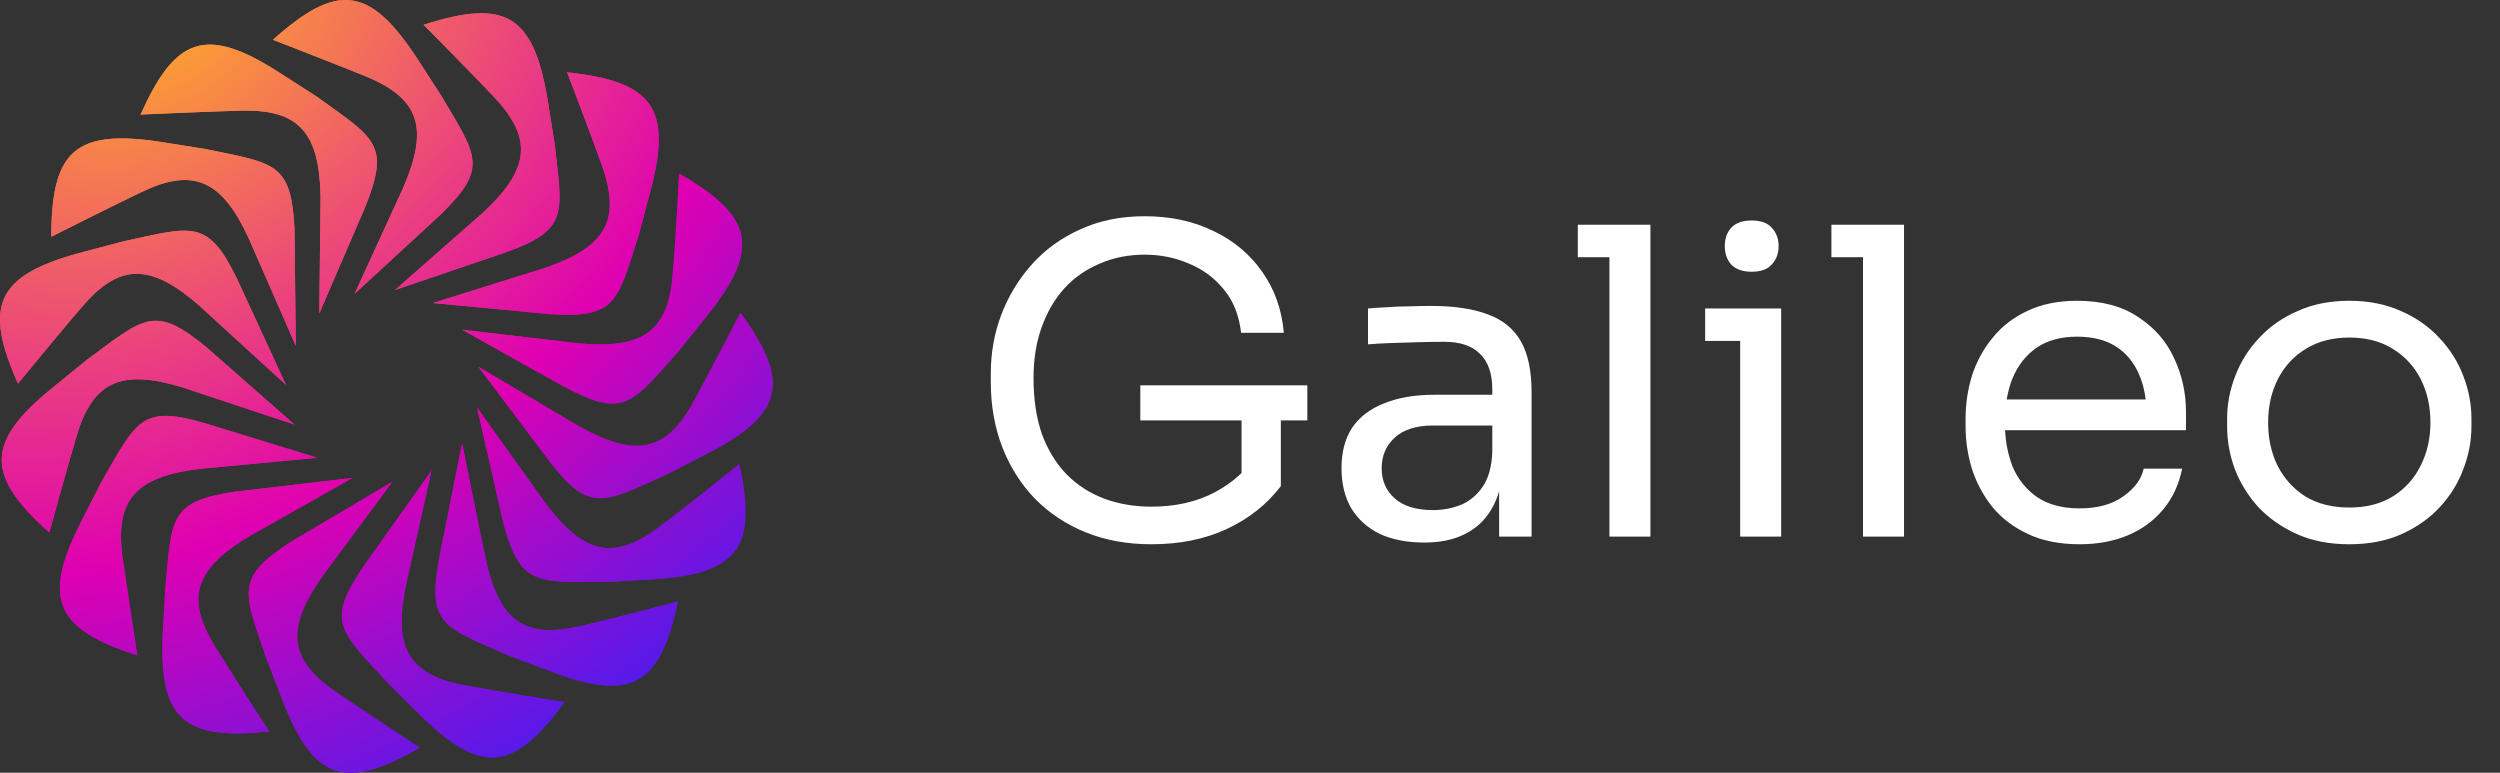 <svg width="165" height="51" viewBox="0 0 165 51" fill="none" xmlns="http://www.w3.org/2000/svg">
<rect x="0" y="0" width="165" height="51" fill="#333333" stroke="none"/>
<g clip-path="url(#clip0_1130_228711)">
<path d="M40.052 38.407L43.064 38.236C48.745 37.892 49.993 36.09 48.788 30.641C48.788 30.641 45.001 33.688 43.538 34.76C40.525 37.034 38.545 36.605 36.006 33.216L31.487 26.909L33.209 34.46C34.328 38.708 35.404 38.407 40.052 38.407Z" fill="url(#paint0_radial_1130_228711)"/>
<path d="M33.553 43.255L36.393 44.328C41.73 46.345 43.581 45.186 44.743 39.694C44.743 39.694 40.052 40.939 38.287 41.325C34.586 42.183 32.95 40.981 32.047 36.863L30.497 29.269L28.991 36.82C28.173 41.239 29.249 41.368 33.553 43.255Z" fill="url(#paint1_radial_1130_228711)"/>
<path d="M25.591 45.057L27.743 47.203C31.789 51.193 33.941 50.892 37.254 46.344C37.254 46.344 32.477 45.572 30.67 45.229C26.968 44.542 25.936 42.74 26.796 38.621L28.475 31.07L23.999 37.377C21.503 41.024 22.407 41.625 25.591 45.057Z" fill="url(#paint2_radial_1130_228711)"/>
<path d="M17.587 43.47L18.663 46.259C20.729 51.579 22.837 52.137 27.701 49.348C27.701 49.348 23.655 46.688 22.149 45.658C19.05 43.513 18.835 41.496 21.288 38.021L25.893 31.8L19.222 35.747C15.478 38.15 16.08 39.051 17.587 43.47Z" fill="url(#paint3_radial_1130_228711)"/>
<path d="M10.915 38.793L10.743 41.797C10.485 47.503 12.163 48.876 17.758 48.275C17.758 48.275 15.133 44.199 14.186 42.655C12.206 39.437 12.895 37.506 16.51 35.361L23.267 31.543L15.563 32.444C11.173 33.087 11.345 34.16 10.915 38.793Z" fill="url(#paint4_radial_1130_228711)"/>
<path d="M6.698 31.8L5.321 34.503C2.738 39.609 3.728 41.539 9.065 43.255C9.065 43.255 8.333 38.493 8.075 36.691C7.601 32.958 8.979 31.457 13.196 30.942L20.943 30.212L13.541 27.939C9.323 26.694 9.022 27.767 6.698 31.8Z" fill="url(#paint5_radial_1130_228711)"/>
<path d="M5.751 23.734L3.427 25.622C-1.006 29.226 -0.92 31.414 3.255 35.147C3.255 35.147 4.546 30.47 5.063 28.754C6.139 25.15 8.032 24.335 12.078 25.579L19.437 28.024L13.627 22.919C10.184 20.087 9.538 20.945 5.751 23.734Z" fill="url(#paint6_radial_1130_228711)"/>
<path d="M8.161 15.925L5.235 16.697C-0.274 18.199 -1.092 20.216 1.189 25.321C1.189 25.321 4.245 21.588 5.45 20.216C7.903 17.341 9.969 17.384 13.154 20.173L18.878 25.407L15.65 18.414C13.713 14.423 12.723 14.938 8.161 15.925Z" fill="url(#paint7_radial_1130_228711)"/>
<path d="M13.541 9.833L10.572 9.361C4.934 8.503 3.385 10.004 3.385 15.625C3.385 15.625 7.732 13.437 9.367 12.664C12.767 11.034 14.661 11.892 16.425 15.753L19.524 22.833L19.438 15.11C19.222 10.691 18.104 10.777 13.541 9.833Z" fill="url(#paint8_radial_1130_228711)"/>
<path d="M20.943 6.401L18.404 4.77C13.584 1.681 11.561 2.453 9.28 7.559C9.28 7.559 14.143 7.344 15.951 7.301C19.738 7.216 21.073 8.76 21.159 12.965L21.073 20.688L24.128 13.608C25.764 9.49 24.731 9.146 20.943 6.401Z" fill="url(#paint9_radial_1130_228711)"/>
<path d="M29.12 6.315L27.485 3.783C24.343 -0.979 22.191 -1.108 18.017 2.625C18.017 2.625 22.535 4.384 24.214 5.07C27.7 6.529 28.302 8.46 26.624 12.364L23.396 19.401L29.077 14.166C32.262 11.077 31.487 10.305 29.12 6.315Z" fill="url(#paint10_radial_1130_228711)"/>
<path d="M36.609 9.49L36.135 6.529C35.188 0.909 33.295 -0.078 27.958 1.638C27.958 1.638 31.358 5.07 32.606 6.401C35.188 9.146 34.973 11.163 31.875 14.037L26.064 19.143L33.381 16.655C37.555 15.153 37.125 14.123 36.609 9.49Z" fill="url(#paint11_radial_1130_228711)"/>
<path d="M42.161 15.496L42.936 12.579C44.399 7.087 43.022 5.371 37.427 4.77C37.427 4.77 39.149 9.275 39.751 10.991C40.999 14.552 39.966 16.311 35.964 17.684L28.561 20.001L36.265 20.73C40.698 21.031 40.741 19.915 42.161 15.496Z" fill="url(#paint12_radial_1130_228711)"/>
<path d="M44.786 23.176L46.68 20.816C50.252 16.354 49.693 14.252 44.829 11.463C44.829 11.463 44.571 16.311 44.399 18.113C44.098 21.889 42.419 23.047 38.202 22.661L30.498 21.76L37.255 25.536C41.214 27.638 41.688 26.651 44.786 23.176Z" fill="url(#paint13_radial_1130_228711)"/>
<path d="M44.054 31.285L46.722 29.912C51.801 27.295 52.145 25.149 48.874 20.645C48.874 20.645 46.636 24.935 45.776 26.522C43.968 29.826 41.945 30.212 38.244 28.153L31.573 24.206L36.221 30.384C38.932 33.902 39.793 33.215 44.054 31.285Z" fill="url(#paint14_radial_1130_228711)"/>
<path d="M40.052 38.407L43.064 38.236C48.745 37.892 49.993 36.09 48.788 30.641C48.788 30.641 45.001 33.688 43.538 34.76C40.525 37.034 38.545 36.605 36.006 33.216L31.487 26.909L33.209 34.46C34.328 38.708 35.404 38.407 40.052 38.407Z" fill="url(#paint15_radial_1130_228711)"/>
<path d="M33.553 43.255L36.393 44.328C41.73 46.345 43.581 45.186 44.743 39.694C44.743 39.694 40.052 40.939 38.287 41.325C34.586 42.183 32.95 40.981 32.047 36.863L30.497 29.269L28.991 36.82C28.173 41.239 29.249 41.368 33.553 43.255Z" fill="url(#paint16_radial_1130_228711)"/>
<path d="M25.591 45.057L27.743 47.203C31.789 51.193 33.941 50.892 37.254 46.344C37.254 46.344 32.477 45.572 30.67 45.229C26.968 44.542 25.936 42.74 26.796 38.621L28.475 31.07L23.999 37.377C21.503 41.024 22.407 41.625 25.591 45.057Z" fill="url(#paint17_radial_1130_228711)"/>
<path d="M17.587 43.47L18.663 46.259C20.729 51.579 22.837 52.137 27.701 49.348C27.701 49.348 23.655 46.688 22.149 45.658C19.05 43.513 18.835 41.496 21.288 38.021L25.893 31.8L19.222 35.747C15.478 38.15 16.08 39.051 17.587 43.47Z" fill="url(#paint18_radial_1130_228711)"/>
<path d="M10.915 38.793L10.743 41.797C10.485 47.503 12.163 48.876 17.758 48.275C17.758 48.275 15.133 44.199 14.186 42.655C12.206 39.437 12.895 37.506 16.51 35.361L23.267 31.543L15.563 32.444C11.173 33.087 11.345 34.16 10.915 38.793Z" fill="url(#paint19_radial_1130_228711)"/>
<path d="M6.698 31.8L5.321 34.503C2.738 39.609 3.728 41.539 9.065 43.255C9.065 43.255 8.333 38.493 8.075 36.691C7.601 32.958 8.979 31.457 13.196 30.942L20.943 30.212L13.541 27.939C9.323 26.694 9.022 27.767 6.698 31.8Z" fill="url(#paint20_radial_1130_228711)"/>
<path d="M5.751 23.734L3.427 25.622C-1.006 29.226 -0.92 31.414 3.255 35.147C3.255 35.147 4.546 30.47 5.063 28.754C6.139 25.15 8.032 24.335 12.078 25.579L19.437 28.024L13.627 22.919C10.184 20.087 9.538 20.945 5.751 23.734Z" fill="url(#paint21_radial_1130_228711)"/>
<path d="M8.161 15.925L5.235 16.697C-0.274 18.199 -1.092 20.216 1.189 25.321C1.189 25.321 4.245 21.588 5.45 20.216C7.903 17.341 9.969 17.384 13.154 20.173L18.878 25.407L15.65 18.414C13.713 14.423 12.723 14.938 8.161 15.925Z" fill="url(#paint22_radial_1130_228711)"/>
<path d="M13.541 9.833L10.572 9.361C4.934 8.503 3.385 10.004 3.385 15.625C3.385 15.625 7.732 13.437 9.367 12.664C12.767 11.034 14.661 11.892 16.425 15.753L19.524 22.833L19.438 15.11C19.222 10.691 18.104 10.777 13.541 9.833Z" fill="url(#paint23_radial_1130_228711)"/>
<path d="M20.943 6.401L18.404 4.77C13.584 1.681 11.561 2.453 9.28 7.559C9.28 7.559 14.143 7.344 15.951 7.301C19.738 7.216 21.073 8.76 21.159 12.965L21.073 20.688L24.128 13.608C25.764 9.49 24.731 9.146 20.943 6.401Z" fill="url(#paint24_radial_1130_228711)"/>
<path d="M29.12 6.315L27.485 3.783C24.343 -0.979 22.191 -1.108 18.017 2.625C18.017 2.625 22.535 4.384 24.214 5.07C27.7 6.529 28.302 8.46 26.624 12.364L23.396 19.401L29.077 14.166C32.262 11.077 31.487 10.305 29.12 6.315Z" fill="url(#paint25_radial_1130_228711)"/>
<path d="M36.609 9.49L36.135 6.529C35.188 0.909 33.295 -0.078 27.958 1.638C27.958 1.638 31.358 5.07 32.606 6.401C35.188 9.146 34.973 11.163 31.875 14.037L26.064 19.143L33.381 16.655C37.555 15.153 37.125 14.123 36.609 9.49Z" fill="url(#paint26_radial_1130_228711)"/>
<path d="M42.161 15.496L42.936 12.579C44.399 7.087 43.022 5.371 37.427 4.77C37.427 4.77 39.149 9.275 39.751 10.991C40.999 14.552 39.966 16.311 35.964 17.684L28.561 20.001L36.265 20.73C40.698 21.031 40.741 19.915 42.161 15.496Z" fill="url(#paint27_radial_1130_228711)"/>
<path d="M44.786 23.176L46.68 20.816C50.252 16.354 49.693 14.252 44.829 11.463C44.829 11.463 44.571 16.311 44.399 18.113C44.098 21.889 42.419 23.047 38.202 22.661L30.498 21.76L37.255 25.536C41.214 27.638 41.688 26.651 44.786 23.176Z" fill="url(#paint28_radial_1130_228711)"/>
<path d="M44.054 31.285L46.722 29.912C51.801 27.295 52.145 25.149 48.874 20.645C48.874 20.645 46.636 24.935 45.776 26.522C43.968 29.826 41.945 30.212 38.244 28.153L31.573 24.206L36.221 30.384C38.932 33.902 39.793 33.215 44.054 31.285Z" fill="url(#paint29_radial_1130_228711)"/>
<path d="M75.993 35.921C74.396 35.921 72.949 35.658 71.652 35.132C70.355 34.605 69.237 33.863 68.297 32.905C67.376 31.946 66.662 30.819 66.155 29.522C65.647 28.206 65.394 26.778 65.394 25.237V24.616C65.394 23.301 65.619 22.032 66.07 20.811C66.54 19.57 67.207 18.462 68.072 17.484C68.955 16.488 70.026 15.708 71.286 15.144C72.545 14.562 73.964 14.271 75.542 14.271C77.253 14.271 78.775 14.599 80.109 15.257C81.444 15.896 82.515 16.798 83.323 17.963C84.131 19.11 84.601 20.444 84.733 21.967H81.913C81.782 20.82 81.406 19.871 80.786 19.119C80.166 18.349 79.395 17.776 78.474 17.4C77.572 17.005 76.595 16.808 75.542 16.808C74.471 16.808 73.484 17.005 72.582 17.4C71.68 17.776 70.9 18.321 70.243 19.035C69.603 19.749 69.106 20.604 68.748 21.6C68.391 22.596 68.213 23.714 68.213 24.955C68.213 26.364 68.401 27.605 68.777 28.676C69.171 29.729 69.716 30.612 70.412 31.326C71.107 32.021 71.925 32.548 72.864 32.905C73.823 33.262 74.866 33.44 75.993 33.44C77.591 33.44 78.991 33.121 80.194 32.482C81.415 31.824 82.336 30.978 82.957 29.945L81.942 33.299V27.182H84.535V32.087C83.614 33.29 82.43 34.23 80.983 34.906C79.536 35.583 77.873 35.921 75.993 35.921ZM75.26 27.746V25.434H86.283V27.746H75.26ZM98.942 35.414V30.903H98.491V25.688C98.491 24.654 98.219 23.874 97.674 23.348C97.148 22.822 96.368 22.559 95.334 22.559C94.751 22.559 94.15 22.568 93.53 22.587C92.91 22.606 92.317 22.624 91.754 22.643C91.19 22.662 90.701 22.69 90.288 22.728V20.36C90.701 20.322 91.133 20.294 91.585 20.275C92.054 20.238 92.534 20.219 93.022 20.219C93.511 20.2 93.981 20.191 94.432 20.191C95.973 20.191 97.232 20.378 98.21 20.754C99.187 21.111 99.91 21.703 100.38 22.53C100.85 23.357 101.084 24.476 101.084 25.885V35.414H98.942ZM94.009 35.808C92.881 35.808 91.904 35.62 91.077 35.245C90.269 34.85 89.639 34.286 89.188 33.553C88.756 32.82 88.54 31.937 88.54 30.903C88.54 29.832 88.775 28.939 89.245 28.225C89.733 27.511 90.438 26.975 91.359 26.618C92.28 26.242 93.389 26.054 94.686 26.054H98.773V28.084H94.573C93.483 28.084 92.646 28.347 92.064 28.873C91.481 29.4 91.19 30.076 91.19 30.903C91.19 31.73 91.481 32.397 92.064 32.905C92.646 33.412 93.483 33.666 94.573 33.666C95.212 33.666 95.823 33.553 96.405 33.328C96.988 33.083 97.467 32.688 97.843 32.144C98.238 31.58 98.454 30.809 98.491 29.832L99.224 30.903C99.13 31.974 98.867 32.877 98.435 33.609C98.022 34.324 97.439 34.869 96.687 35.245C95.954 35.62 95.061 35.808 94.009 35.808ZM106.221 35.414V14.834H108.927V35.414H106.221ZM104.135 16.977V14.834H108.927V16.977H104.135ZM114.851 35.414V20.36H117.557V35.414H114.851ZM112.539 22.502V20.36H117.557V22.502H112.539ZM115.612 17.935C115.011 17.935 114.56 17.776 114.259 17.456C113.977 17.137 113.836 16.733 113.836 16.244C113.836 15.755 113.977 15.351 114.259 15.032C114.56 14.712 115.011 14.552 115.612 14.552C116.213 14.552 116.655 14.712 116.937 15.032C117.238 15.351 117.388 15.755 117.388 16.244C117.388 16.733 117.238 17.137 116.937 17.456C116.655 17.776 116.213 17.935 115.612 17.935ZM122.959 35.414V14.834H125.665V35.414H122.959ZM120.873 16.977V14.834H125.665V16.977H120.873ZM137.256 35.921C135.94 35.921 134.803 35.696 133.845 35.245C132.886 34.794 132.106 34.202 131.505 33.468C130.903 32.717 130.452 31.88 130.152 30.959C129.87 30.039 129.729 29.099 129.729 28.14V27.633C129.729 26.656 129.87 25.707 130.152 24.786C130.452 23.865 130.903 23.038 131.505 22.305C132.106 21.553 132.867 20.961 133.788 20.529C134.728 20.078 135.827 19.852 137.086 19.852C138.722 19.852 140.065 20.209 141.118 20.924C142.189 21.619 142.978 22.521 143.486 23.63C144.012 24.739 144.275 25.923 144.275 27.182V28.394H130.913V26.364H142.302L141.682 27.464C141.682 26.393 141.512 25.472 141.174 24.701C140.836 23.912 140.328 23.301 139.652 22.869C138.975 22.436 138.12 22.22 137.086 22.22C136.015 22.22 135.123 22.465 134.408 22.953C133.713 23.442 133.187 24.109 132.83 24.955C132.491 25.801 132.322 26.778 132.322 27.887C132.322 28.958 132.491 29.926 132.83 30.79C133.187 31.636 133.732 32.313 134.465 32.82C135.198 33.309 136.128 33.553 137.256 33.553C138.44 33.553 139.398 33.29 140.131 32.764C140.883 32.237 141.334 31.627 141.484 30.931H144.021C143.815 31.965 143.401 32.858 142.781 33.609C142.161 34.361 141.381 34.934 140.441 35.329C139.502 35.724 138.44 35.921 137.256 35.921ZM155.053 35.921C153.737 35.921 152.581 35.696 151.585 35.245C150.589 34.794 149.743 34.202 149.048 33.468C148.371 32.717 147.855 31.88 147.498 30.959C147.159 30.039 146.99 29.099 146.99 28.14V27.633C146.99 26.674 147.169 25.735 147.526 24.814C147.883 23.874 148.409 23.038 149.104 22.305C149.8 21.553 150.646 20.961 151.642 20.529C152.638 20.078 153.775 19.852 155.053 19.852C156.331 19.852 157.468 20.078 158.464 20.529C159.46 20.961 160.306 21.553 161.001 22.305C161.696 23.038 162.223 23.874 162.58 24.814C162.937 25.735 163.115 26.674 163.115 27.633V28.14C163.115 29.099 162.937 30.039 162.58 30.959C162.241 31.88 161.725 32.717 161.029 33.468C160.353 34.202 159.516 34.794 158.52 35.245C157.524 35.696 156.368 35.921 155.053 35.921ZM155.053 33.497C156.18 33.497 157.139 33.252 157.928 32.764C158.736 32.256 159.347 31.58 159.761 30.734C160.193 29.888 160.409 28.939 160.409 27.887C160.409 26.815 160.193 25.857 159.761 25.011C159.328 24.166 158.708 23.498 157.9 23.01C157.111 22.521 156.162 22.277 155.053 22.277C153.963 22.277 153.014 22.521 152.205 23.01C151.397 23.498 150.777 24.166 150.345 25.011C149.913 25.857 149.696 26.815 149.696 27.887C149.696 28.939 149.903 29.888 150.317 30.734C150.749 31.58 151.36 32.256 152.149 32.764C152.957 33.252 153.925 33.497 155.053 33.497Z" fill="white"/>
</g>
<defs>
<radialGradient id="paint0_radial_1130_228711" cx="0" cy="0" r="1" gradientUnits="userSpaceOnUse" gradientTransform="translate(9.951 -0) rotate(56.564) scale(61.114 81.075)">
<stop stop-color="#FFAF27"/>
<stop offset="0.564" stop-color="#DE00B2"/>
<stop offset="1" stop-color="#2F21FA"/>
</radialGradient>
<radialGradient id="paint1_radial_1130_228711" cx="0" cy="0" r="1" gradientUnits="userSpaceOnUse" gradientTransform="translate(9.951 -4.443e-05) rotate(56.564) scale(61.114 81.075)">
<stop stop-color="#FFAF27"/>
<stop offset="0.564" stop-color="#DE00B2"/>
<stop offset="1" stop-color="#2F21FA"/>
</radialGradient>
<radialGradient id="paint2_radial_1130_228711" cx="0" cy="0" r="1" gradientUnits="userSpaceOnUse" gradientTransform="translate(9.951 -0) rotate(56.564) scale(61.114 81.075)">
<stop stop-color="#FFAF27"/>
<stop offset="0.564" stop-color="#DE00B2"/>
<stop offset="1" stop-color="#2F21FA"/>
</radialGradient>
<radialGradient id="paint3_radial_1130_228711" cx="0" cy="0" r="1" gradientUnits="userSpaceOnUse" gradientTransform="translate(9.951 -9.43297e-05) rotate(56.564) scale(61.114 81.075)">
<stop stop-color="#FFAF27"/>
<stop offset="0.564" stop-color="#DE00B2"/>
<stop offset="1" stop-color="#2F21FA"/>
</radialGradient>
<radialGradient id="paint4_radial_1130_228711" cx="0" cy="0" r="1" gradientUnits="userSpaceOnUse" gradientTransform="translate(9.951 -2.00938e-05) rotate(56.564) scale(61.114 81.075)">
<stop stop-color="#FFAF27"/>
<stop offset="0.564" stop-color="#DE00B2"/>
<stop offset="1" stop-color="#2F21FA"/>
</radialGradient>
<radialGradient id="paint5_radial_1130_228711" cx="0" cy="0" r="1" gradientUnits="userSpaceOnUse" gradientTransform="translate(9.951 4.12181e-05) rotate(56.564) scale(61.114 81.075)">
<stop stop-color="#FFAF27"/>
<stop offset="0.564" stop-color="#DE00B2"/>
<stop offset="1" stop-color="#2F21FA"/>
</radialGradient>
<radialGradient id="paint6_radial_1130_228711" cx="0" cy="0" r="1" gradientUnits="userSpaceOnUse" gradientTransform="translate(9.951 0) rotate(56.564) scale(61.114 81.075)">
<stop stop-color="#FFAF27"/>
<stop offset="0.564" stop-color="#DE00B2"/>
<stop offset="1" stop-color="#2F21FA"/>
</radialGradient>
<radialGradient id="paint7_radial_1130_228711" cx="0" cy="0" r="1" gradientUnits="userSpaceOnUse" gradientTransform="translate(9.951 -0) rotate(56.564) scale(61.114 81.075)">
<stop stop-color="#FFAF27"/>
<stop offset="0.564" stop-color="#DE00B2"/>
<stop offset="1" stop-color="#2F21FA"/>
</radialGradient>
<radialGradient id="paint8_radial_1130_228711" cx="0" cy="0" r="1" gradientUnits="userSpaceOnUse" gradientTransform="translate(9.952 -0) rotate(56.564) scale(61.114 81.075)">
<stop stop-color="#FFAF27"/>
<stop offset="0.564" stop-color="#DE00B2"/>
<stop offset="1" stop-color="#2F21FA"/>
</radialGradient>
<radialGradient id="paint9_radial_1130_228711" cx="0" cy="0" r="1" gradientUnits="userSpaceOnUse" gradientTransform="translate(9.951 0) rotate(56.564) scale(61.114 81.075)">
<stop stop-color="#FFAF27"/>
<stop offset="0.564" stop-color="#DE00B2"/>
<stop offset="1" stop-color="#2F21FA"/>
</radialGradient>
<radialGradient id="paint10_radial_1130_228711" cx="0" cy="0" r="1" gradientUnits="userSpaceOnUse" gradientTransform="translate(9.951 -4.80284e-06) rotate(56.564) scale(61.114 81.075)">
<stop stop-color="#FFAF27"/>
<stop offset="0.564" stop-color="#DE00B2"/>
<stop offset="1" stop-color="#2F21FA"/>
</radialGradient>
<radialGradient id="paint11_radial_1130_228711" cx="0" cy="0" r="1" gradientUnits="userSpaceOnUse" gradientTransform="translate(9.951 0) rotate(56.564) scale(61.114 81.075)">
<stop stop-color="#FFAF27"/>
<stop offset="0.564" stop-color="#DE00B2"/>
<stop offset="1" stop-color="#2F21FA"/>
</radialGradient>
<radialGradient id="paint12_radial_1130_228711" cx="0" cy="0" r="1" gradientUnits="userSpaceOnUse" gradientTransform="translate(9.952 3.18781e-05) rotate(56.564) scale(61.114 81.075)">
<stop stop-color="#FFAF27"/>
<stop offset="0.564" stop-color="#DE00B2"/>
<stop offset="1" stop-color="#2F21FA"/>
</radialGradient>
<radialGradient id="paint13_radial_1130_228711" cx="0" cy="0" r="1" gradientUnits="userSpaceOnUse" gradientTransform="translate(9.952 -0) rotate(56.564) scale(61.114 81.075)">
<stop stop-color="#FFAF27"/>
<stop offset="0.564" stop-color="#DE00B2"/>
<stop offset="1" stop-color="#2F21FA"/>
</radialGradient>
<radialGradient id="paint14_radial_1130_228711" cx="0" cy="0" r="1" gradientUnits="userSpaceOnUse" gradientTransform="translate(9.951 -0) rotate(56.564) scale(61.114 81.075)">
<stop stop-color="#FFAF27"/>
<stop offset="0.564" stop-color="#DE00B2"/>
<stop offset="1" stop-color="#2F21FA"/>
</radialGradient>
<radialGradient id="paint15_radial_1130_228711" cx="0" cy="0" r="1" gradientUnits="userSpaceOnUse" gradientTransform="translate(9.951 -0) rotate(56.564) scale(61.114 81.075)">
<stop stop-color="#FFAF27"/>
<stop offset="0.564" stop-color="#DE00B2"/>
<stop offset="1" stop-color="#2F21FA"/>
</radialGradient>
<radialGradient id="paint16_radial_1130_228711" cx="0" cy="0" r="1" gradientUnits="userSpaceOnUse" gradientTransform="translate(9.951 -4.443e-05) rotate(56.564) scale(61.114 81.075)">
<stop stop-color="#FFAF27"/>
<stop offset="0.564" stop-color="#DE00B2"/>
<stop offset="1" stop-color="#2F21FA"/>
</radialGradient>
<radialGradient id="paint17_radial_1130_228711" cx="0" cy="0" r="1" gradientUnits="userSpaceOnUse" gradientTransform="translate(9.951 -0) rotate(56.564) scale(61.114 81.075)">
<stop stop-color="#FFAF27"/>
<stop offset="0.564" stop-color="#DE00B2"/>
<stop offset="1" stop-color="#2F21FA"/>
</radialGradient>
<radialGradient id="paint18_radial_1130_228711" cx="0" cy="0" r="1" gradientUnits="userSpaceOnUse" gradientTransform="translate(9.951 -9.43297e-05) rotate(56.564) scale(61.114 81.075)">
<stop stop-color="#FFAF27"/>
<stop offset="0.564" stop-color="#DE00B2"/>
<stop offset="1" stop-color="#2F21FA"/>
</radialGradient>
<radialGradient id="paint19_radial_1130_228711" cx="0" cy="0" r="1" gradientUnits="userSpaceOnUse" gradientTransform="translate(9.951 -2.00938e-05) rotate(56.564) scale(61.114 81.075)">
<stop stop-color="#FFAF27"/>
<stop offset="0.564" stop-color="#DE00B2"/>
<stop offset="1" stop-color="#2F21FA"/>
</radialGradient>
<radialGradient id="paint20_radial_1130_228711" cx="0" cy="0" r="1" gradientUnits="userSpaceOnUse" gradientTransform="translate(9.951 4.12181e-05) rotate(56.564) scale(61.114 81.075)">
<stop stop-color="#FFAF27"/>
<stop offset="0.564" stop-color="#DE00B2"/>
<stop offset="1" stop-color="#2F21FA"/>
</radialGradient>
<radialGradient id="paint21_radial_1130_228711" cx="0" cy="0" r="1" gradientUnits="userSpaceOnUse" gradientTransform="translate(9.951 0) rotate(56.564) scale(61.114 81.075)">
<stop stop-color="#FFAF27"/>
<stop offset="0.564" stop-color="#DE00B2"/>
<stop offset="1" stop-color="#2F21FA"/>
</radialGradient>
<radialGradient id="paint22_radial_1130_228711" cx="0" cy="0" r="1" gradientUnits="userSpaceOnUse" gradientTransform="translate(9.951 -0) rotate(56.564) scale(61.114 81.075)">
<stop stop-color="#FFAF27"/>
<stop offset="0.564" stop-color="#DE00B2"/>
<stop offset="1" stop-color="#2F21FA"/>
</radialGradient>
<radialGradient id="paint23_radial_1130_228711" cx="0" cy="0" r="1" gradientUnits="userSpaceOnUse" gradientTransform="translate(9.952 -0) rotate(56.564) scale(61.114 81.075)">
<stop stop-color="#FFAF27"/>
<stop offset="0.564" stop-color="#DE00B2"/>
<stop offset="1" stop-color="#2F21FA"/>
</radialGradient>
<radialGradient id="paint24_radial_1130_228711" cx="0" cy="0" r="1" gradientUnits="userSpaceOnUse" gradientTransform="translate(9.951 0) rotate(56.564) scale(61.114 81.075)">
<stop stop-color="#FFAF27"/>
<stop offset="0.564" stop-color="#DE00B2"/>
<stop offset="1" stop-color="#2F21FA"/>
</radialGradient>
<radialGradient id="paint25_radial_1130_228711" cx="0" cy="0" r="1" gradientUnits="userSpaceOnUse" gradientTransform="translate(9.951 -4.80284e-06) rotate(56.564) scale(61.114 81.075)">
<stop stop-color="#FFAF27"/>
<stop offset="0.564" stop-color="#DE00B2"/>
<stop offset="1" stop-color="#2F21FA"/>
</radialGradient>
<radialGradient id="paint26_radial_1130_228711" cx="0" cy="0" r="1" gradientUnits="userSpaceOnUse" gradientTransform="translate(9.951 0) rotate(56.564) scale(61.114 81.075)">
<stop stop-color="#FFAF27"/>
<stop offset="0.564" stop-color="#DE00B2"/>
<stop offset="1" stop-color="#2F21FA"/>
</radialGradient>
<radialGradient id="paint27_radial_1130_228711" cx="0" cy="0" r="1" gradientUnits="userSpaceOnUse" gradientTransform="translate(9.952 3.18781e-05) rotate(56.564) scale(61.114 81.075)">
<stop stop-color="#FFAF27"/>
<stop offset="0.564" stop-color="#DE00B2"/>
<stop offset="1" stop-color="#2F21FA"/>
</radialGradient>
<radialGradient id="paint28_radial_1130_228711" cx="0" cy="0" r="1" gradientUnits="userSpaceOnUse" gradientTransform="translate(9.952 -0) rotate(56.564) scale(61.114 81.075)">
<stop stop-color="#FFAF27"/>
<stop offset="0.564" stop-color="#DE00B2"/>
<stop offset="1" stop-color="#2F21FA"/>
</radialGradient>
<radialGradient id="paint29_radial_1130_228711" cx="0" cy="0" r="1" gradientUnits="userSpaceOnUse" gradientTransform="translate(9.951 -0) rotate(56.564) scale(61.114 81.075)">
<stop stop-color="#FFAF27"/>
<stop offset="0.564" stop-color="#DE00B2"/>
<stop offset="1" stop-color="#2F21FA"/>
</radialGradient>
<clipPath id="clip0_1130_228711">
<rect width="165" height="51" fill="white"/>
</clipPath>
</defs>
</svg>
